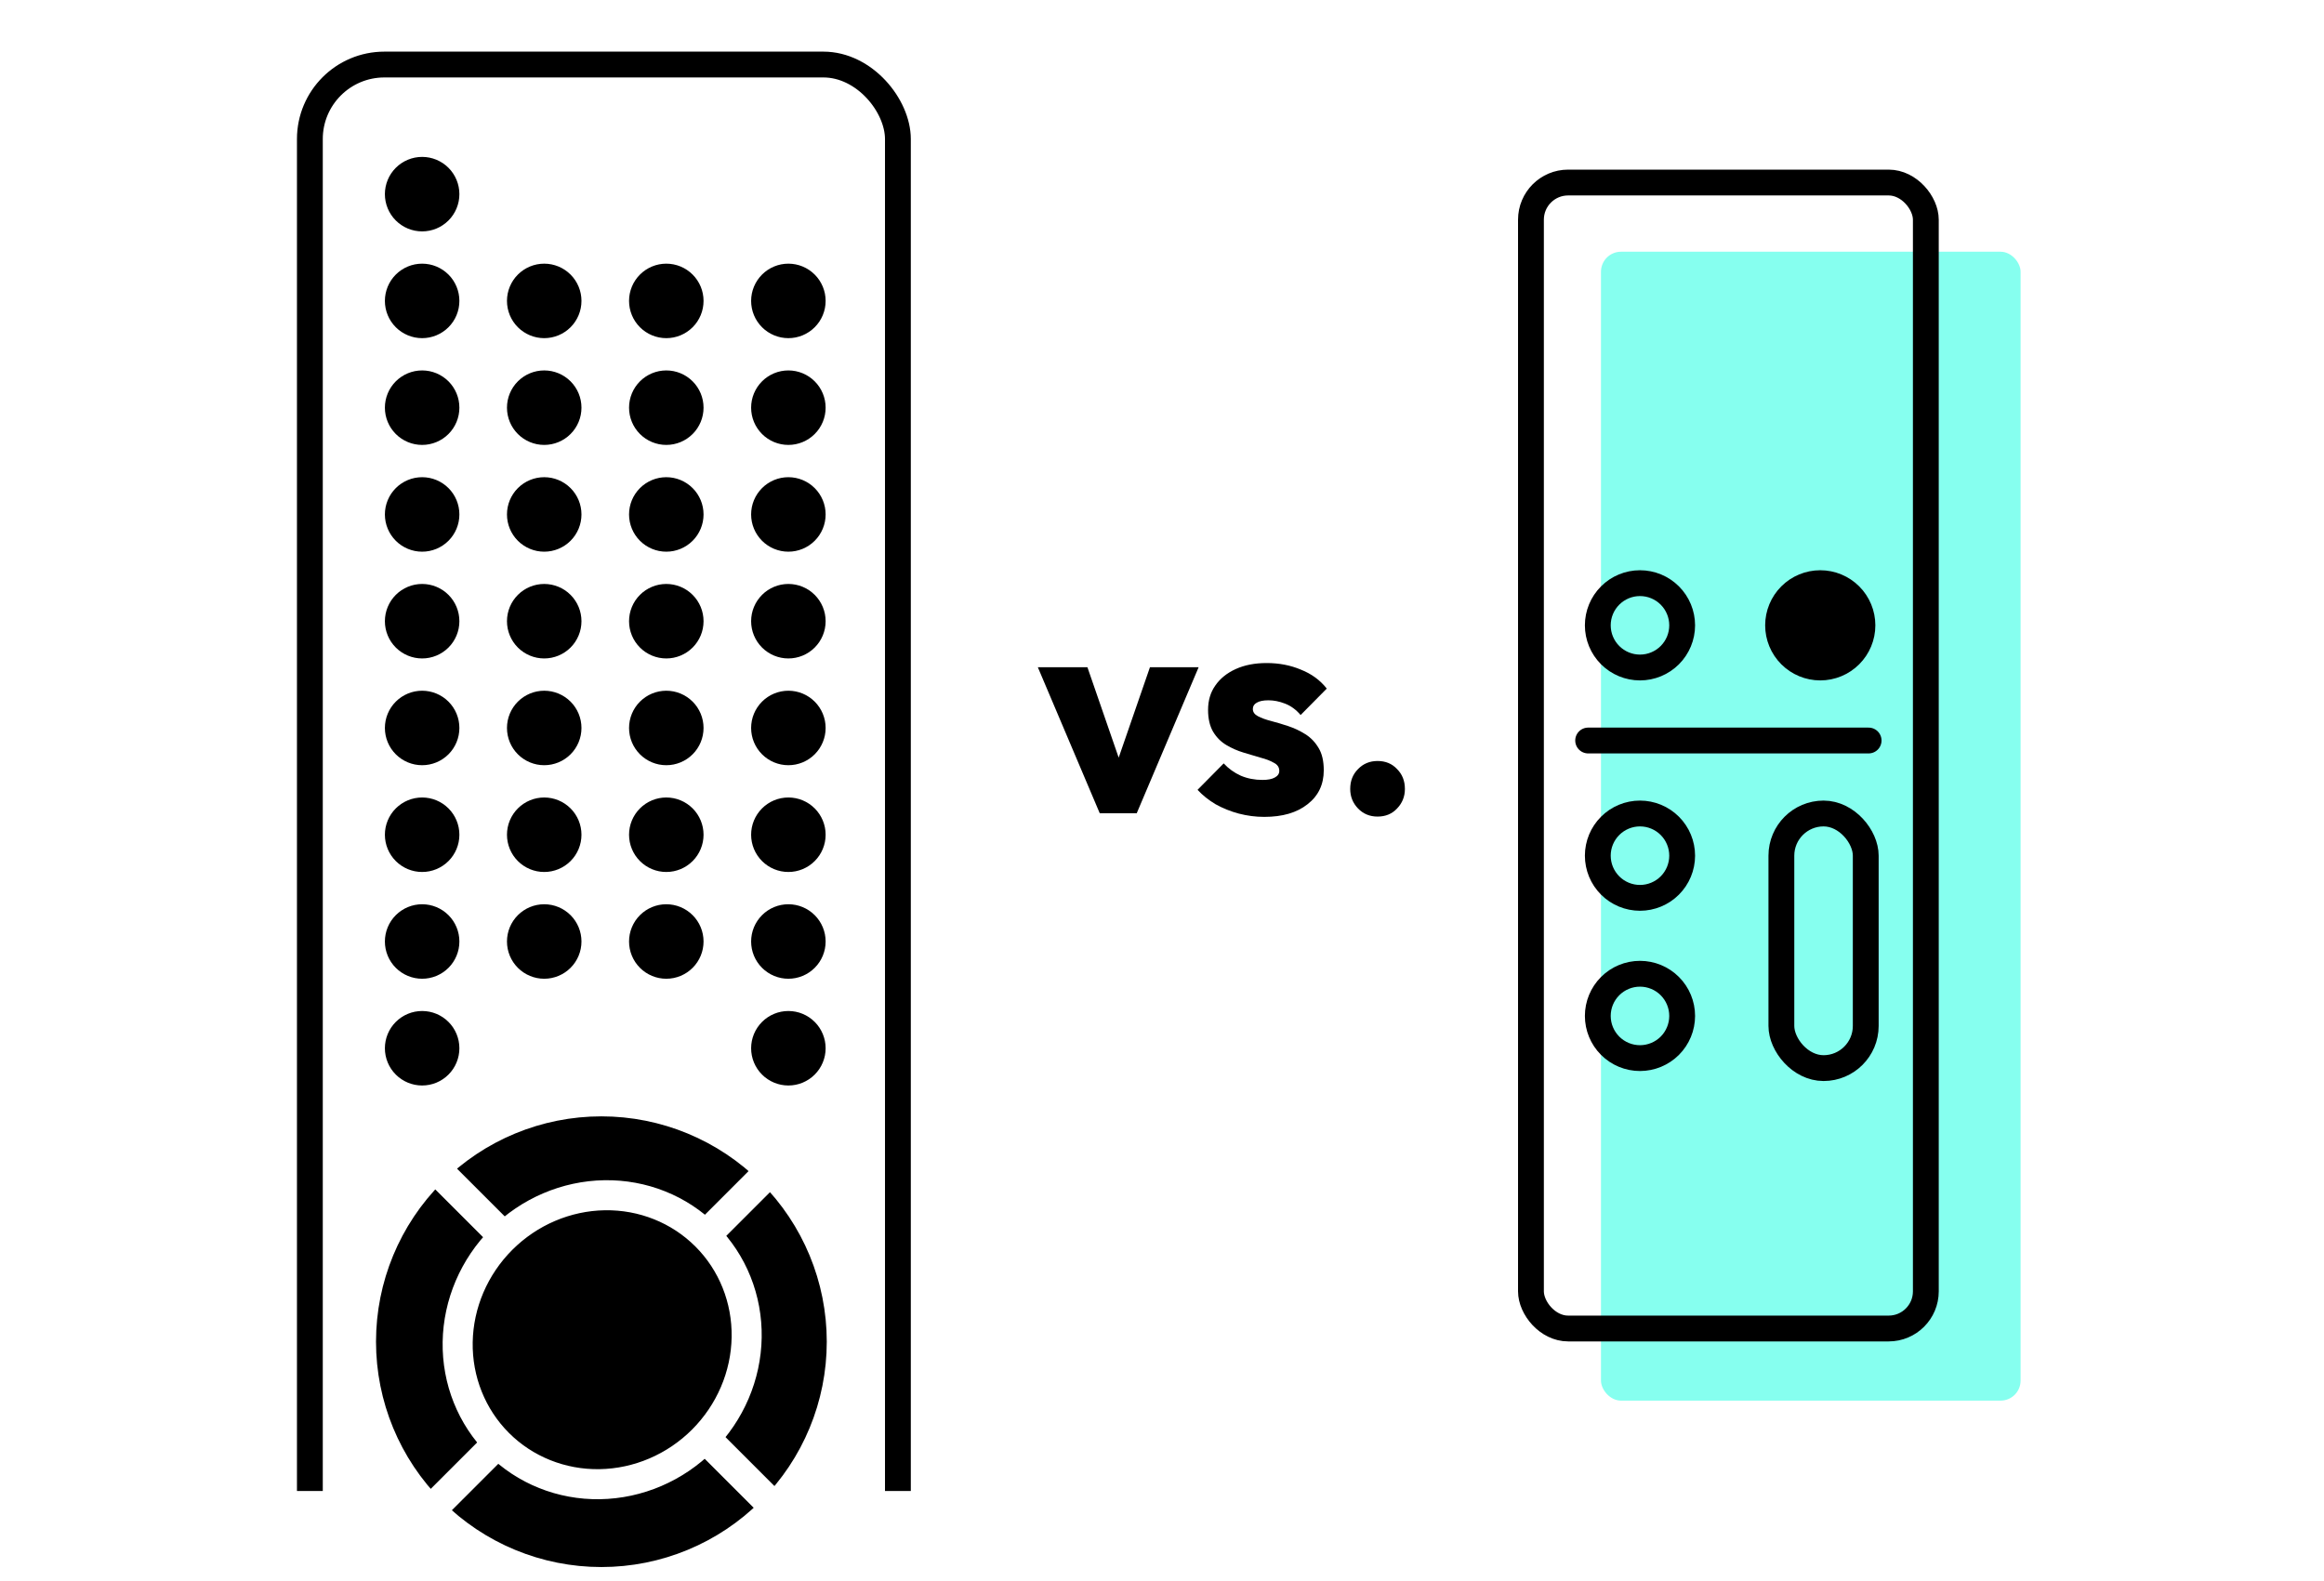 <svg width="360" height="245" viewBox="0 0 360 245" fill="none" xmlns="http://www.w3.org/2000/svg">
<rect x="0" y="0" width="360" height="245" fill="#808080" stroke="none"/>
<g clip-path="url(#clip0_6047_1420)">
<rect width="360" height="245" fill="white"/>
<rect x="248" y="39" width="65" height="178" rx="3.103" fill="#86FFEF"/>
<rect x="48" y="10" width="91.09" height="340.456" rx="11.541" stroke="black" stroke-width="4"/>
<path d="M59.621 30.079C59.621 31.61 60.229 33.077 61.311 34.159C62.393 35.242 63.861 35.849 65.391 35.849C66.922 35.849 68.39 35.242 69.472 34.159C70.554 33.077 71.162 31.61 71.162 30.079C71.162 28.549 70.554 27.081 69.472 25.999C68.39 24.917 66.922 24.309 65.391 24.309C63.861 24.309 62.393 24.917 61.311 25.999C60.229 27.081 59.621 28.549 59.621 30.079Z" fill="black"/>
<path d="M62.408 49.603C61.617 48.812 61.173 47.739 61.173 46.62C61.173 45.501 61.617 44.428 62.408 43.637C63.2 42.846 64.273 42.401 65.391 42.401C66.51 42.401 67.584 42.846 68.375 43.637C69.166 44.428 69.61 45.501 69.61 46.62C69.61 47.739 69.166 48.812 68.375 49.603C67.584 50.394 66.51 50.839 65.391 50.839C64.273 50.839 63.2 50.394 62.408 49.603Z" fill="black" stroke="black" stroke-width="3.103" stroke-linecap="round" stroke-linejoin="round"/>
<path d="M81.319 49.603C80.528 48.812 80.084 47.739 80.084 46.62C80.084 45.501 80.528 44.428 81.319 43.637C82.111 42.846 83.183 42.401 84.302 42.401C85.421 42.401 86.494 42.846 87.286 43.637C88.077 44.428 88.521 45.501 88.521 46.62C88.521 47.739 88.077 48.812 87.286 49.603C86.494 50.394 85.421 50.839 84.302 50.839C83.183 50.839 82.111 50.394 81.319 49.603Z" fill="black" stroke="black" stroke-width="3.103" stroke-linecap="round" stroke-linejoin="round"/>
<path d="M100.23 49.603C99.439 48.812 98.995 47.739 98.995 46.62C98.995 45.501 99.439 44.428 100.23 43.637C101.021 42.846 102.094 42.401 103.213 42.401C104.332 42.401 105.405 42.846 106.196 43.637C106.988 44.428 107.432 45.501 107.432 46.62C107.432 47.739 106.988 48.812 106.196 49.603C105.405 50.394 104.332 50.839 103.213 50.839C102.094 50.839 101.021 50.394 100.23 49.603Z" fill="black" stroke="black" stroke-width="3.103" stroke-linecap="round" stroke-linejoin="round"/>
<path d="M119.141 49.603C118.35 48.812 117.905 47.739 117.905 46.62C117.905 45.501 118.35 44.428 119.141 43.637C119.932 42.846 121.005 42.401 122.124 42.401C123.243 42.401 124.316 42.846 125.107 43.637C125.898 44.428 126.343 45.501 126.343 46.62C126.343 47.739 125.898 48.812 125.107 49.603C124.316 50.394 123.243 50.839 122.124 50.839C121.005 50.839 119.932 50.394 119.141 49.603Z" fill="black" stroke="black" stroke-width="3.103" stroke-linecap="round" stroke-linejoin="round"/>
<path d="M62.408 66.144C61.617 65.353 61.173 64.28 61.173 63.161C61.173 62.042 61.617 60.969 62.408 60.178C63.2 59.387 64.273 58.942 65.391 58.942C66.51 58.942 67.584 59.387 68.375 60.178C69.166 60.969 69.61 62.042 69.61 63.161C69.61 64.28 69.166 65.353 68.375 66.144C67.584 66.935 66.51 67.38 65.391 67.38C64.273 67.38 63.2 66.935 62.408 66.144Z" fill="black" stroke="black" stroke-width="3.103" stroke-linecap="round" stroke-linejoin="round"/>
<path d="M81.319 66.144C80.528 65.353 80.084 64.28 80.084 63.161C80.084 62.042 80.528 60.969 81.319 60.178C82.111 59.387 83.183 58.942 84.302 58.942C85.421 58.942 86.494 59.387 87.286 60.178C88.077 60.969 88.521 62.042 88.521 63.161C88.521 64.28 88.077 65.353 87.286 66.144C86.494 66.935 85.421 67.38 84.302 67.38C83.183 67.38 82.111 66.935 81.319 66.144Z" fill="black" stroke="black" stroke-width="3.103" stroke-linecap="round" stroke-linejoin="round"/>
<path d="M100.23 66.144C99.439 65.353 98.995 64.28 98.995 63.161C98.995 62.042 99.439 60.969 100.23 60.178C101.021 59.387 102.094 58.942 103.213 58.942C104.332 58.942 105.405 59.387 106.196 60.178C106.988 60.969 107.432 62.042 107.432 63.161C107.432 64.28 106.988 65.353 106.196 66.144C105.405 66.935 104.332 67.38 103.213 67.38C102.094 67.38 101.021 66.935 100.23 66.144Z" fill="black" stroke="black" stroke-width="3.103" stroke-linecap="round" stroke-linejoin="round"/>
<path d="M119.141 66.144C118.35 65.353 117.905 64.28 117.905 63.161C117.905 62.042 118.35 60.969 119.141 60.178C119.932 59.387 121.005 58.942 122.124 58.942C123.243 58.942 124.316 59.387 125.107 60.178C125.898 60.969 126.343 62.042 126.343 63.161C126.343 64.28 125.898 65.353 125.107 66.144C124.316 66.935 123.243 67.38 122.124 67.38C121.005 67.38 119.932 66.935 119.141 66.144Z" fill="black" stroke="black" stroke-width="3.103" stroke-linecap="round" stroke-linejoin="round"/>
<path d="M62.408 82.685C61.617 81.894 61.173 80.821 61.173 79.702C61.173 78.583 61.617 77.51 62.408 76.719C63.2 75.928 64.273 75.483 65.391 75.483C66.51 75.483 67.584 75.928 68.375 76.719C69.166 77.51 69.61 78.583 69.61 79.702C69.61 80.821 69.166 81.894 68.375 82.685C67.584 83.476 66.51 83.921 65.391 83.921C64.273 83.921 63.2 83.476 62.408 82.685Z" fill="black" stroke="black" stroke-width="3.103" stroke-linecap="round" stroke-linejoin="round"/>
<path d="M81.319 82.685C80.528 81.894 80.084 80.821 80.084 79.702C80.084 78.583 80.528 77.51 81.319 76.719C82.111 75.928 83.183 75.483 84.302 75.483C85.421 75.483 86.494 75.928 87.286 76.719C88.077 77.51 88.521 78.583 88.521 79.702C88.521 80.821 88.077 81.894 87.286 82.685C86.494 83.476 85.421 83.921 84.302 83.921C83.183 83.921 82.111 83.476 81.319 82.685Z" fill="black" stroke="black" stroke-width="3.103" stroke-linecap="round" stroke-linejoin="round"/>
<path d="M100.23 82.685C99.439 81.894 98.995 80.821 98.995 79.702C98.995 78.583 99.439 77.51 100.23 76.719C101.021 75.928 102.094 75.483 103.213 75.483C104.332 75.483 105.405 75.928 106.196 76.719C106.988 77.51 107.432 78.583 107.432 79.702C107.432 80.821 106.988 81.894 106.196 82.685C105.405 83.476 104.332 83.921 103.213 83.921C102.094 83.921 101.021 83.476 100.23 82.685Z" fill="black" stroke="black" stroke-width="3.103" stroke-linecap="round" stroke-linejoin="round"/>
<path d="M119.141 82.685C118.35 81.894 117.905 80.821 117.905 79.702C117.905 78.583 118.35 77.51 119.141 76.719C119.932 75.928 121.005 75.483 122.124 75.483C123.243 75.483 124.316 75.928 125.107 76.719C125.898 77.51 126.343 78.583 126.343 79.702C126.343 80.821 125.898 81.894 125.107 82.685C124.316 83.476 123.243 83.921 122.124 83.921C121.005 83.921 119.932 83.476 119.141 82.685Z" fill="black" stroke="black" stroke-width="3.103" stroke-linecap="round" stroke-linejoin="round"/>
<path d="M62.408 99.226C61.617 98.435 61.173 97.362 61.173 96.243C61.173 95.124 61.617 94.051 62.408 93.26C63.2 92.469 64.273 92.024 65.391 92.024C66.51 92.024 67.584 92.469 68.375 93.26C69.166 94.051 69.61 95.124 69.61 96.243C69.61 97.362 69.166 98.435 68.375 99.226C67.584 100.017 66.51 100.462 65.391 100.462C64.273 100.462 63.2 100.017 62.408 99.226Z" fill="black" stroke="black" stroke-width="3.103" stroke-linecap="round" stroke-linejoin="round"/>
<path d="M81.319 99.226C80.528 98.435 80.084 97.362 80.084 96.243C80.084 95.124 80.528 94.051 81.319 93.26C82.111 92.469 83.183 92.024 84.302 92.024C85.421 92.024 86.494 92.469 87.286 93.26C88.077 94.051 88.521 95.124 88.521 96.243C88.521 97.362 88.077 98.435 87.286 99.226C86.494 100.017 85.421 100.462 84.302 100.462C83.183 100.462 82.111 100.017 81.319 99.226Z" fill="black" stroke="black" stroke-width="3.103" stroke-linecap="round" stroke-linejoin="round"/>
<path d="M100.23 99.226C99.439 98.435 98.995 97.362 98.995 96.243C98.995 95.124 99.439 94.051 100.23 93.26C101.021 92.469 102.094 92.024 103.213 92.024C104.332 92.024 105.405 92.469 106.196 93.26C106.988 94.051 107.432 95.124 107.432 96.243C107.432 97.362 106.988 98.435 106.196 99.226C105.405 100.017 104.332 100.462 103.213 100.462C102.094 100.462 101.021 100.017 100.23 99.226Z" fill="black" stroke="black" stroke-width="3.103" stroke-linecap="round" stroke-linejoin="round"/>
<path d="M119.141 99.226C118.35 98.435 117.905 97.362 117.905 96.243C117.905 95.124 118.35 94.051 119.141 93.26C119.932 92.469 121.005 92.024 122.124 92.024C123.243 92.024 124.316 92.469 125.107 93.26C125.898 94.051 126.343 95.124 126.343 96.243C126.343 97.362 125.898 98.435 125.107 99.226C124.316 100.017 123.243 100.462 122.124 100.462C121.005 100.462 119.932 100.017 119.141 99.226Z" fill="black" stroke="black" stroke-width="3.103" stroke-linecap="round" stroke-linejoin="round"/>
<path d="M62.408 115.767C61.617 114.976 61.173 113.903 61.173 112.784C61.173 111.665 61.617 110.592 62.408 109.801C63.2 109.01 64.273 108.565 65.391 108.565C66.51 108.565 67.584 109.01 68.375 109.801C69.166 110.592 69.61 111.665 69.61 112.784C69.61 113.903 69.166 114.976 68.375 115.767C67.584 116.558 66.51 117.003 65.391 117.003C64.273 117.003 63.2 116.558 62.408 115.767Z" fill="black" stroke="black" stroke-width="3.103" stroke-linecap="round" stroke-linejoin="round"/>
<path d="M81.319 115.767C80.528 114.976 80.084 113.903 80.084 112.784C80.084 111.665 80.528 110.592 81.319 109.801C82.111 109.01 83.183 108.565 84.302 108.565C85.421 108.565 86.494 109.01 87.286 109.801C88.077 110.592 88.521 111.665 88.521 112.784C88.521 113.903 88.077 114.976 87.286 115.767C86.494 116.558 85.421 117.003 84.302 117.003C83.183 117.003 82.111 116.558 81.319 115.767Z" fill="black" stroke="black" stroke-width="3.103" stroke-linecap="round" stroke-linejoin="round"/>
<path d="M100.23 115.767C99.439 114.976 98.995 113.903 98.995 112.784C98.995 111.665 99.439 110.592 100.23 109.801C101.021 109.01 102.094 108.565 103.213 108.565C104.332 108.565 105.405 109.01 106.196 109.801C106.988 110.592 107.432 111.665 107.432 112.784C107.432 113.903 106.988 114.976 106.196 115.767C105.405 116.558 104.332 117.003 103.213 117.003C102.094 117.003 101.021 116.558 100.23 115.767Z" fill="black" stroke="black" stroke-width="3.103" stroke-linecap="round" stroke-linejoin="round"/>
<path d="M119.141 115.767C118.35 114.976 117.905 113.903 117.905 112.784C117.905 111.665 118.35 110.592 119.141 109.801C119.932 109.01 121.005 108.565 122.124 108.565C123.243 108.565 124.316 109.01 125.107 109.801C125.898 110.592 126.343 111.665 126.343 112.784C126.343 113.903 125.898 114.976 125.107 115.767C124.316 116.558 123.243 117.003 122.124 117.003C121.005 117.003 119.932 116.558 119.141 115.767Z" fill="black" stroke="black" stroke-width="3.103" stroke-linecap="round" stroke-linejoin="round"/>
<path d="M62.408 132.308C61.617 131.517 61.173 130.444 61.173 129.325C61.173 128.206 61.617 127.133 62.408 126.342C63.2 125.551 64.273 125.106 65.391 125.106C66.51 125.106 67.584 125.551 68.375 126.342C69.166 127.133 69.61 128.206 69.61 129.325C69.61 130.444 69.166 131.517 68.375 132.308C67.584 133.099 66.51 133.544 65.391 133.544C64.273 133.544 63.2 133.099 62.408 132.308Z" fill="black" stroke="black" stroke-width="3.103" stroke-linecap="round" stroke-linejoin="round"/>
<path d="M81.319 132.308C80.528 131.517 80.084 130.444 80.084 129.325C80.084 128.206 80.528 127.133 81.319 126.342C82.111 125.551 83.183 125.106 84.302 125.106C85.421 125.106 86.494 125.551 87.286 126.342C88.077 127.133 88.521 128.206 88.521 129.325C88.521 130.444 88.077 131.517 87.286 132.308C86.494 133.099 85.421 133.544 84.302 133.544C83.183 133.544 82.111 133.099 81.319 132.308Z" fill="black" stroke="black" stroke-width="3.103" stroke-linecap="round" stroke-linejoin="round"/>
<path d="M100.23 132.308C99.439 131.517 98.995 130.444 98.995 129.325C98.995 128.206 99.439 127.133 100.23 126.342C101.021 125.551 102.094 125.106 103.213 125.106C104.332 125.106 105.405 125.551 106.196 126.342C106.988 127.133 107.432 128.206 107.432 129.325C107.432 130.444 106.988 131.517 106.196 132.308C105.405 133.099 104.332 133.544 103.213 133.544C102.094 133.544 101.021 133.099 100.23 132.308Z" fill="black" stroke="black" stroke-width="3.103" stroke-linecap="round" stroke-linejoin="round"/>
<path d="M119.141 132.308C118.35 131.517 117.905 130.444 117.905 129.325C117.905 128.206 118.35 127.133 119.141 126.342C119.932 125.551 121.005 125.106 122.124 125.106C123.243 125.106 124.316 125.551 125.107 126.342C125.898 127.133 126.343 128.206 126.343 129.325C126.343 130.444 125.898 131.517 125.107 132.308C124.316 133.099 123.243 133.544 122.124 133.544C121.005 133.544 119.932 133.099 119.141 132.308Z" fill="black" stroke="black" stroke-width="3.103" stroke-linecap="round" stroke-linejoin="round"/>
<path d="M93.159 241.23C84.311 241.23 75.826 237.715 69.569 231.459C63.313 225.202 59.798 216.717 59.798 207.869C59.798 199.021 63.313 190.536 69.569 184.279C75.826 178.023 84.311 174.508 93.159 174.508C102.007 174.508 110.492 178.023 116.749 184.279C123.005 190.536 126.52 199.021 126.52 207.869C126.52 216.717 123.005 225.202 116.749 231.459C110.492 237.715 102.007 241.23 93.159 241.23Z" fill="black" stroke="black" stroke-width="3.103" stroke-linecap="round" stroke-linejoin="round"/>
<path d="M66.668 234.016L119.333 181.35" stroke="white" stroke-width="4.655"/>
<path d="M67.231 180.789L119.896 233.455" stroke="white" stroke-width="4.655"/>
<path d="M77.193 223.648C81.322 227.777 86.976 230.041 92.912 229.944C98.849 229.847 104.581 227.395 108.847 223.129C113.113 218.862 115.565 213.131 115.662 207.194C115.76 201.258 113.495 195.603 109.366 191.475C105.237 187.346 99.583 185.081 93.646 185.178C87.71 185.276 81.978 187.727 77.712 191.993C73.445 196.26 70.994 201.992 70.896 207.928C70.799 213.864 73.064 219.519 77.193 223.648Z" fill="black" stroke="white" stroke-width="4.655" stroke-linecap="round" stroke-linejoin="round"/>
<path d="M62.408 148.849C61.617 148.058 61.173 146.985 61.173 145.866C61.173 144.747 61.617 143.674 62.408 142.883C63.2 142.092 64.273 141.647 65.391 141.647C66.51 141.647 67.584 142.092 68.375 142.883C69.166 143.674 69.61 144.747 69.61 145.866C69.61 146.985 69.166 148.058 68.375 148.849C67.584 149.64 66.51 150.085 65.391 150.085C64.273 150.085 63.2 149.64 62.408 148.849Z" fill="black" stroke="black" stroke-width="3.103" stroke-linecap="round" stroke-linejoin="round"/>
<path d="M81.319 148.849C80.528 148.058 80.084 146.985 80.084 145.866C80.084 144.747 80.528 143.674 81.319 142.883C82.111 142.092 83.183 141.647 84.302 141.647C85.421 141.647 86.494 142.092 87.286 142.883C88.077 143.674 88.521 144.747 88.521 145.866C88.521 146.985 88.077 148.058 87.286 148.849C86.494 149.64 85.421 150.085 84.302 150.085C83.183 150.085 82.111 149.64 81.319 148.849Z" fill="black" stroke="black" stroke-width="3.103" stroke-linecap="round" stroke-linejoin="round"/>
<path d="M100.23 148.849C99.439 148.058 98.995 146.985 98.995 145.866C98.995 144.747 99.439 143.674 100.23 142.883C101.021 142.092 102.094 141.647 103.213 141.647C104.332 141.647 105.405 142.092 106.196 142.883C106.988 143.674 107.432 144.747 107.432 145.866C107.432 146.985 106.988 148.058 106.196 148.849C105.405 149.64 104.332 150.085 103.213 150.085C102.094 150.085 101.021 149.64 100.23 148.849Z" fill="black" stroke="black" stroke-width="3.103" stroke-linecap="round" stroke-linejoin="round"/>
<path d="M119.141 148.849C118.35 148.058 117.905 146.985 117.905 145.866C117.905 144.747 118.35 143.674 119.141 142.883C119.932 142.092 121.005 141.647 122.124 141.647C123.243 141.647 124.316 142.092 125.107 142.883C125.898 143.674 126.343 144.747 126.343 145.866C126.343 146.985 125.898 148.058 125.107 148.849C124.316 149.64 123.243 150.085 122.124 150.085C121.005 150.085 119.932 149.64 119.141 148.849Z" fill="black" stroke="black" stroke-width="3.103" stroke-linecap="round" stroke-linejoin="round"/>
<path d="M62.408 165.388C61.617 164.597 61.173 163.524 61.173 162.405C61.173 161.286 61.617 160.213 62.408 159.422C63.2 158.631 64.273 158.186 65.391 158.186C66.51 158.186 67.584 158.631 68.375 159.422C69.166 160.213 69.61 161.286 69.61 162.405C69.61 163.524 69.166 164.597 68.375 165.388C67.584 166.18 66.51 166.624 65.391 166.624C64.273 166.624 63.2 166.18 62.408 165.388Z" fill="black" stroke="black" stroke-width="3.103" stroke-linecap="round" stroke-linejoin="round"/>
<path d="M119.141 165.388C118.35 164.597 117.905 163.524 117.905 162.405C117.905 161.286 118.35 160.213 119.141 159.422C119.932 158.631 121.005 158.186 122.124 158.186C123.243 158.186 124.316 158.631 125.107 159.422C125.898 160.213 126.343 161.286 126.343 162.405C126.343 163.524 125.898 164.597 125.107 165.388C124.316 166.18 123.243 166.624 122.124 166.624C121.005 166.624 119.932 166.18 119.141 165.388Z" fill="black" stroke="black" stroke-width="3.103" stroke-linecap="round" stroke-linejoin="round"/>
<rect x="237.152" y="28.281" width="61.17" height="177.545" rx="5.758" stroke="black" stroke-width="4"/>
<rect x="275.945" y="126.035" width="13.068" height="39.447" rx="6.534" stroke="black" stroke-width="4"/>
<path d="M246.012 114.727H289.458H246.012Z" fill="#D4F8D3" fill-opacity="0.8"/>
<path d="M246.012 114.727H289.458" stroke="black" stroke-width="4" stroke-linecap="round" stroke-linejoin="round"/>
<path d="M249.422 101.502C248.196 100.277 247.508 98.615 247.508 96.882C247.508 95.149 248.196 93.487 249.422 92.261C250.647 91.036 252.309 90.348 254.042 90.348C255.775 90.348 257.437 91.036 258.662 92.261C259.888 93.487 260.576 95.149 260.576 96.882C260.576 98.615 259.888 100.277 258.662 101.502C257.437 102.728 255.775 103.416 254.042 103.416C252.309 103.416 250.647 102.728 249.422 101.502Z" stroke="black" stroke-width="4" stroke-linecap="round" stroke-linejoin="round"/>
<path d="M249.422 137.19C248.196 135.964 247.508 134.302 247.508 132.569C247.508 130.836 248.196 129.174 249.422 127.949C250.647 126.724 252.309 126.035 254.042 126.035C255.775 126.035 257.437 126.724 258.662 127.949C259.888 129.174 260.576 130.836 260.576 132.569C260.576 134.302 259.888 135.964 258.662 137.19C257.437 138.415 255.775 139.104 254.042 139.104C252.309 139.104 250.647 138.415 249.422 137.19Z" stroke="black" stroke-width="4" stroke-linecap="round" stroke-linejoin="round"/>
<path d="M249.422 162.018C248.196 160.792 247.508 159.13 247.508 157.397C247.508 155.664 248.196 154.003 249.422 152.777C250.647 151.552 252.309 150.863 254.042 150.863C255.775 150.863 257.437 151.552 258.662 152.777C259.888 154.003 260.576 155.664 260.576 157.397C260.576 159.13 259.888 160.792 258.662 162.018C257.437 163.243 255.775 163.932 254.042 163.932C252.309 163.932 250.647 163.243 249.422 162.018Z" stroke="black" stroke-width="4" stroke-linecap="round" stroke-linejoin="round"/>
<path d="M273.434 96.882C273.434 99.145 274.333 101.316 275.933 102.916C277.534 104.517 279.704 105.416 281.968 105.416C284.231 105.416 286.402 104.517 288.002 102.916C289.603 101.316 290.502 99.145 290.502 96.882C290.502 94.618 289.603 92.448 288.002 90.847C286.402 89.247 284.231 88.348 281.968 88.348C279.704 88.348 277.534 89.247 275.933 90.847C274.333 92.448 273.434 94.618 273.434 96.882Z" fill="black"/>
<path d="M170.358 126L160.768 103.377H168.449L174.966 122.229H171.615L178.132 103.377H185.673L176.083 126H170.358ZM195.841 126.559C194.507 126.559 193.188 126.388 191.884 126.047C190.612 125.705 189.417 125.224 188.3 124.603C187.214 123.952 186.283 123.207 185.507 122.369L189.557 118.273C190.301 119.08 191.186 119.716 192.21 120.181C193.234 120.616 194.351 120.833 195.562 120.833C196.4 120.833 197.036 120.709 197.47 120.461C197.936 120.212 198.168 119.871 198.168 119.436C198.168 118.878 197.889 118.459 197.331 118.18C196.803 117.869 196.12 117.605 195.282 117.388C194.444 117.14 193.56 116.876 192.629 116.597C191.698 116.318 190.814 115.93 189.976 115.433C189.138 114.937 188.455 114.254 187.927 113.385C187.4 112.485 187.136 111.352 187.136 109.987C187.136 108.528 187.508 107.271 188.253 106.216C188.998 105.13 190.053 104.277 191.419 103.656C192.784 103.035 194.382 102.725 196.213 102.725C198.137 102.725 199.906 103.066 201.52 103.749C203.165 104.401 204.499 105.378 205.523 106.682L201.474 110.778C200.76 109.94 199.953 109.351 199.053 109.009C198.184 108.668 197.331 108.497 196.493 108.497C195.686 108.497 195.081 108.621 194.677 108.87C194.274 109.087 194.072 109.413 194.072 109.847C194.072 110.313 194.336 110.685 194.863 110.964C195.391 111.244 196.074 111.492 196.912 111.709C197.75 111.926 198.634 112.19 199.565 112.5C200.496 112.811 201.38 113.23 202.218 113.757C203.056 114.285 203.739 114.999 204.267 115.899C204.794 116.768 205.058 117.916 205.058 119.343C205.058 121.547 204.22 123.3 202.544 124.603C200.899 125.907 198.665 126.559 195.841 126.559ZM213.391 126.512C212.18 126.512 211.172 126.093 210.365 125.255C209.558 124.417 209.155 123.409 209.155 122.229C209.155 120.988 209.558 119.964 210.365 119.157C211.172 118.319 212.18 117.9 213.391 117.9C214.632 117.9 215.641 118.319 216.416 119.157C217.223 119.964 217.627 120.988 217.627 122.229C217.627 123.409 217.223 124.417 216.416 125.255C215.641 126.093 214.632 126.512 213.391 126.512Z" fill="black"/>
<rect x="45" y="231" width="6" height="14" fill="white"/>
<rect x="136" y="231" width="6" height="14" fill="white"/>
</g>
<defs>
<clipPath id="clip0_6047_1420">
<rect width="360" height="245" fill="white"/>
</clipPath>
</defs>
</svg>
